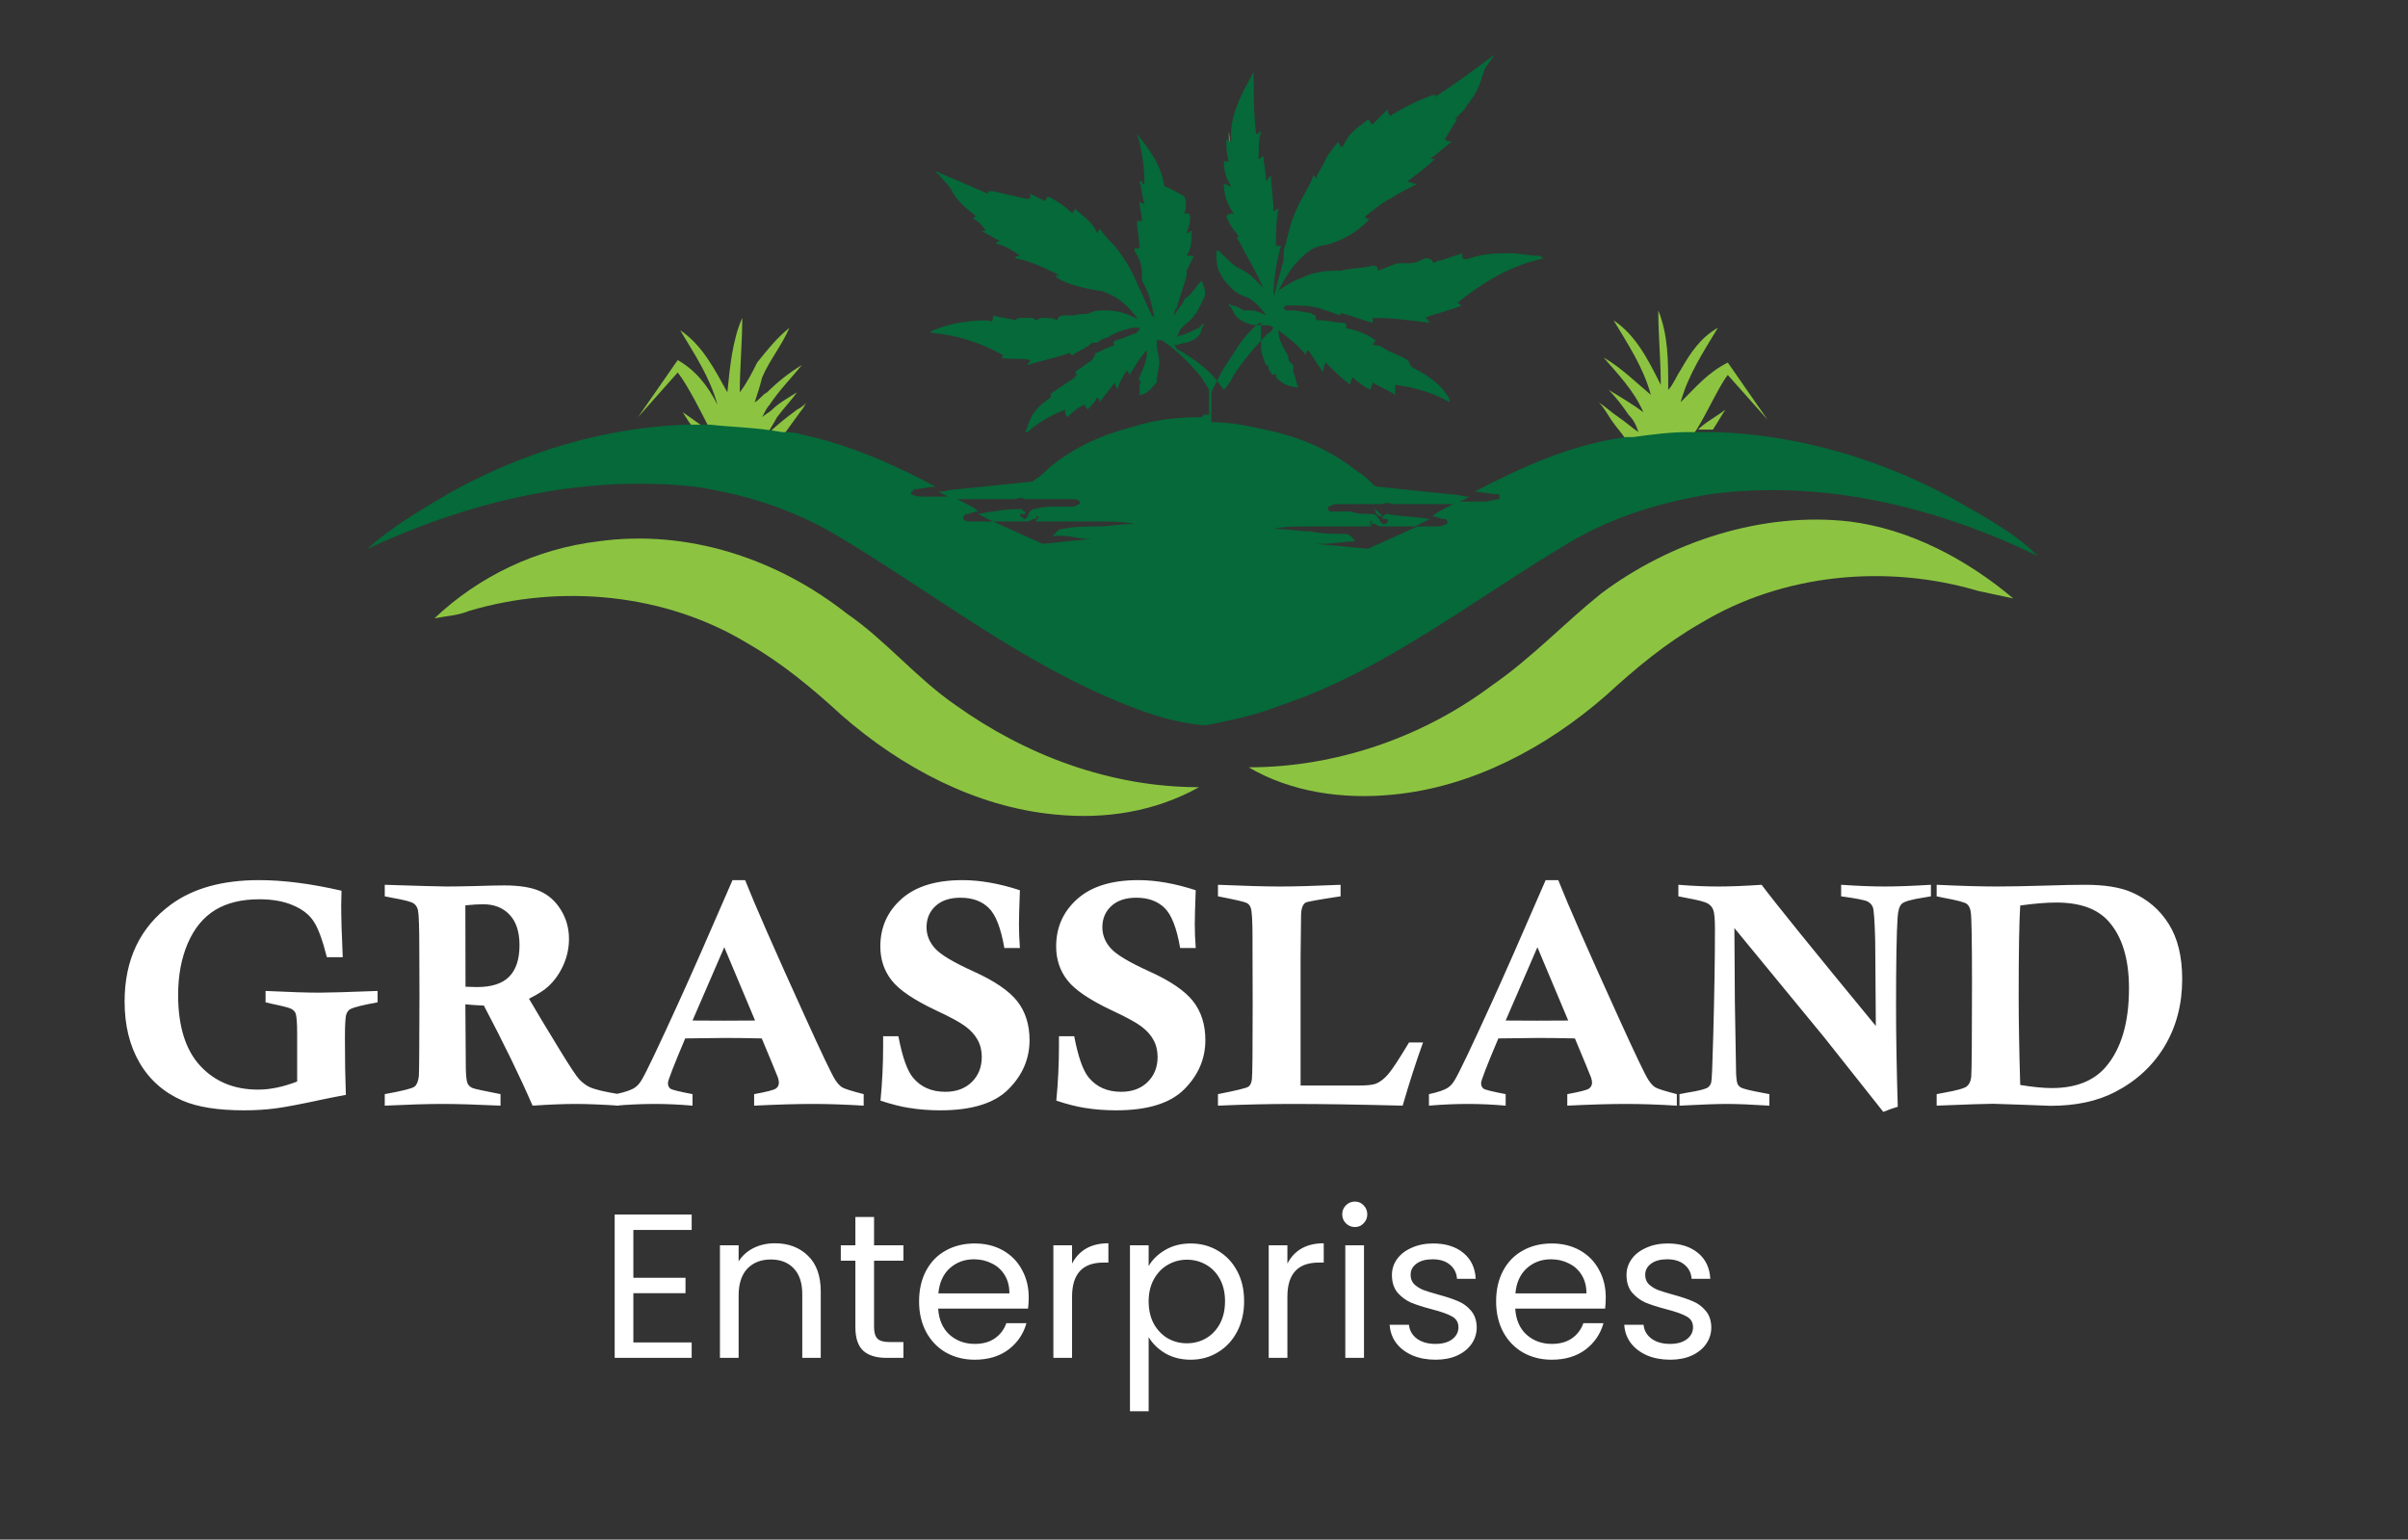 <svg width="1567" height="1002" viewBox="0 0 1567 1002" fill="none" xmlns="http://www.w3.org/2000/svg">
    <rect x="0" y="0" width="1567" height="1002" fill="#333333" stroke="none"/>
    <path d="M746.344 244.036C747.96 240.803 747.96 239.187 749.575 235.955C746.344 239.187 746.344 240.803 746.344 244.036Z" fill="#8CC441"/>
    <path d="M752.806 181.007C754.422 161.613 754.422 142.22 751.191 124.442C752.806 143.836 752.806 161.613 752.806 181.007Z" fill="#8CC441"/>
    <path d="M693.034 258.581C705.958 250.5 718.882 244.036 728.574 232.723C717.266 240.803 704.342 248.884 693.034 258.581C693.034 256.965 693.034 256.965 693.034 258.581Z" fill="#8CC441"/>
    <path d="M948.278 177.774C935.354 179.391 920.815 182.623 906.275 184.239C891.736 185.855 877.197 185.855 864.273 187.471C880.428 192.32 935.354 185.855 948.278 177.774Z" fill="#8CC441"/>
    <path d="M928.892 75.958C912.737 80.806 854.58 132.523 846.503 151.916C872.35 124.442 898.198 98.584 928.892 75.958Z" fill="#8CC441"/>
    <path d="M830.349 218.178C831.964 224.642 833.58 231.107 838.426 235.955C835.195 231.107 833.58 224.642 830.349 218.178Z" fill="#8CC441"/>
    <path d="M672.033 216.561C663.956 216.561 657.494 216.561 649.417 216.561C662.34 219.794 697.88 218.177 715.65 211.713C707.573 213.329 701.111 213.329 693.034 214.945C686.572 216.561 680.11 216.561 672.033 216.561Z" fill="#8CC441"/>
    <path d="M906.275 237.571C886.89 229.49 869.12 221.41 851.35 213.329C867.504 224.642 886.89 231.107 906.275 237.571Z" fill="#8CC441"/>
    <path d="M812.578 158.381C807.732 134.139 802.886 109.897 799.655 85.655C799.655 109.897 804.501 134.139 812.578 158.381Z" fill="#8CC441"/>
    <path d="M652.647 135.755C663.956 142.219 676.879 150.3 689.803 156.765C702.727 164.845 714.035 172.926 726.959 181.007C710.804 164.845 663.956 135.755 652.647 135.755Z" fill="#8CC441"/>
    <path d="M1041.97 386.255C1017.74 405.649 996.741 428.275 970.894 446.052C925.661 479.991 869.119 499.384 812.578 499.384C840.041 515.546 873.966 520.394 906.275 517.162C957.97 512.313 1006.43 486.455 1045.2 452.517C1064.59 434.739 1083.98 418.578 1106.59 405.649C1159.9 373.326 1227.75 366.862 1287.52 384.639C1295.6 386.255 1302.06 387.871 1310.14 389.487C1279.45 363.629 1242.29 344.236 1203.52 339.387C1146.98 332.923 1087.21 352.317 1041.97 386.255Z" fill="#8CC441"/>
    <path d="M621.953 458.981C596.106 441.203 576.72 416.961 550.873 399.184C505.64 363.629 447.483 344.236 389.327 352.316C348.94 357.165 311.784 374.942 282.706 402.416C290.783 400.8 297.245 400.8 305.323 397.568C365.095 379.791 432.944 386.255 486.255 418.578C508.871 431.507 528.257 447.668 547.642 465.445C586.413 499.384 634.877 525.242 686.572 530.09C718.881 533.323 751.191 528.474 780.269 512.313C722.112 512.313 667.186 491.303 621.953 458.981Z" fill="#8CC441"/>
    <path d="M1108.21 279.59C1109.82 279.59 1111.44 279.59 1114.67 279.59C1117.9 274.742 1119.52 271.51 1122.75 266.661C1116.29 271.51 1109.82 274.742 1104.98 279.59C1104.98 279.59 1106.59 279.59 1108.21 279.59Z" fill="#8CC441"/>
    <path d="M1079.13 202.017C1079.13 218.178 1080.75 234.339 1080.75 250.5C1072.67 234.339 1064.59 218.178 1050.05 208.481C1059.74 224.642 1069.44 239.188 1074.28 256.965C1064.59 248.884 1054.9 239.188 1043.59 232.723C1053.28 244.036 1062.98 253.733 1069.44 268.278C1062.98 263.43 1054.9 258.581 1046.82 253.733C1051.67 258.581 1056.51 265.046 1059.74 269.894C1062.98 273.126 1064.59 276.359 1066.21 281.207C1061.36 277.975 1058.13 274.742 1053.28 271.51C1048.44 268.278 1045.21 265.046 1040.36 261.813C1043.59 265.046 1045.21 268.278 1048.44 273.126C1051.67 277.975 1054.9 281.207 1058.13 286.055C1059.74 286.055 1061.36 286.055 1061.36 286.055C1072.67 284.439 1083.98 282.823 1096.9 282.823C1098.52 282.823 1100.13 282.823 1101.75 282.823C1108.21 274.742 1117.9 252.117 1124.36 244.036L1150.21 273.126L1124.36 235.955C1111.44 242.42 1103.36 252.117 1093.67 261.813C1098.52 244.036 1108.21 229.491 1117.9 213.33C1106.59 219.794 1100.13 229.491 1093.67 240.804C1090.44 245.652 1088.82 250.5 1085.59 253.733C1085.59 234.339 1085.59 218.178 1079.13 202.017Z" fill="#8CC441"/>
    <path d="M452.33 279.59C453.945 279.59 457.176 279.59 460.407 279.59C455.561 276.358 449.099 271.51 444.252 268.277C447.483 273.126 449.099 276.358 452.33 279.59Z" fill="#8CC441"/>
    <path d="M521.795 266.661C523.41 265.045 523.41 263.429 525.026 261.813C523.41 263.429 521.795 265.045 518.564 266.661C512.102 271.509 505.64 276.358 499.178 282.822C500.794 279.59 504.025 274.742 505.64 271.509C510.487 265.045 515.333 260.197 518.564 255.348C513.718 258.58 507.256 261.813 502.409 266.661C500.794 268.277 497.563 269.893 495.948 271.509C497.563 268.277 499.178 265.045 500.794 263.429C507.256 253.732 515.333 245.651 521.795 237.571C513.718 242.419 505.64 248.884 499.178 255.348C495.947 256.964 494.332 260.197 491.101 261.813C492.717 256.964 494.332 252.116 495.948 245.651C500.794 234.338 508.871 224.642 513.718 213.329C505.64 219.793 499.178 227.874 492.717 235.955C489.486 242.419 486.255 248.884 481.408 255.348C481.408 239.187 483.024 223.026 483.024 206.864C476.562 221.409 474.946 239.187 473.331 255.348C465.254 240.803 457.176 224.642 442.637 214.945C452.33 231.106 462.023 245.651 466.869 263.429C460.407 250.5 452.33 240.803 441.022 234.338L415.174 271.509L441.022 242.419C447.484 250.5 457.176 269.893 462.023 279.59C473.331 279.59 491.101 281.206 508.871 284.438C513.718 277.974 516.949 273.126 521.795 266.661Z" fill="#8CC441"/>
    <path d="M1022.59 352.316C1050.05 336.155 1082.36 326.458 1113.05 321.609C1185.75 311.913 1260.06 329.69 1326.3 362.013C1310.14 345.851 1290.76 336.155 1271.37 324.842C1224.52 298.984 1169.6 282.822 1116.29 281.206H1114.67C1113.05 281.206 1111.44 281.206 1108.21 281.206C1106.59 281.206 1104.98 281.206 1103.36 281.206C1101.75 281.206 1100.13 281.206 1098.52 281.206C1087.21 281.206 1074.28 282.822 1062.98 284.439C1061.36 284.439 1059.74 284.439 1059.74 284.439H1058.13C1022.59 289.287 990.28 303.832 959.586 319.993C964.432 319.993 969.279 321.609 974.125 321.609C975.74 321.609 975.74 321.609 975.74 323.226V324.842C972.51 324.842 969.279 326.458 966.048 326.458C959.586 326.458 954.739 326.458 948.278 326.458C943.431 329.69 938.585 331.306 933.738 334.539L932.123 336.155C935.354 336.155 936.969 337.771 940.2 337.771C940.2 337.771 941.816 337.771 941.816 339.387V341.003C940.2 341.003 938.585 342.619 936.969 342.619C932.123 342.619 927.277 342.619 922.43 342.619L890.121 357.164L856.196 353.932C857.812 353.932 857.812 353.932 859.427 353.932C867.504 353.932 875.582 352.316 882.044 352.316C880.428 350.7 878.813 347.468 875.582 347.468C867.504 347.468 861.043 347.468 852.965 345.851C844.888 345.851 838.426 344.235 830.349 344.235H828.733C835.195 342.619 843.272 342.619 851.35 342.619C859.427 342.619 865.889 342.619 873.966 342.619C882.044 342.619 888.505 342.619 896.583 342.619C894.967 342.619 894.967 342.619 893.352 342.619C893.352 342.619 891.736 342.619 891.736 341.003V339.387H893.352L891.736 341.003H893.352H894.967C896.583 342.619 898.198 342.619 899.814 342.619C901.429 342.619 904.66 342.619 906.275 342.619C911.122 342.619 915.968 342.619 920.815 342.619L930.507 337.771C920.815 336.155 911.122 336.155 903.045 334.539C901.429 334.539 901.429 334.539 899.814 336.155C899.814 336.155 899.814 336.155 899.814 337.771H901.429C903.045 337.771 903.045 337.771 903.045 337.771V339.387C903.045 341.003 901.429 341.003 899.814 341.003L898.198 339.387C896.583 336.155 894.967 334.539 893.352 334.539C888.505 334.539 883.659 334.539 878.813 332.922C875.582 332.922 870.735 332.922 867.504 332.922C865.889 332.922 864.273 332.922 864.273 331.306C864.273 331.306 864.273 331.306 864.273 329.69C865.889 329.69 867.504 328.074 869.12 328.074C878.813 328.074 886.89 328.074 896.583 328.074C898.198 328.074 899.814 328.074 899.814 328.074C903.045 326.458 904.66 328.074 907.891 328.074C911.122 328.074 914.353 328.074 919.199 328.074C928.892 328.074 936.969 328.074 946.662 328.074C949.893 326.458 953.124 324.842 956.355 323.226C951.509 323.226 948.278 321.609 943.431 321.609C927.277 319.993 912.737 318.377 896.583 316.761C894.967 316.761 893.352 315.145 893.352 315.145C890.121 311.913 886.89 308.68 883.659 307.064C867.504 294.135 849.734 286.055 830.349 281.206C815.81 277.974 802.886 274.742 788.347 274.742C788.347 268.277 788.347 263.429 788.347 256.964C788.347 253.732 789.962 252.116 791.578 248.884C794.809 240.803 801.27 232.722 806.117 224.642C809.348 219.793 812.579 216.561 817.425 211.713C817.425 211.713 819.04 210.097 820.656 210.097C820.656 211.713 820.656 211.713 820.656 213.329C820.656 218.177 820.656 221.41 820.656 226.258C820.656 229.49 822.271 234.339 823.887 237.571C825.502 237.571 825.502 239.187 825.502 239.187C825.502 240.803 825.502 240.803 827.118 242.419C827.118 242.419 827.118 244.035 828.733 244.035C830.349 242.419 830.349 244.035 830.349 245.651C833.58 248.884 838.426 252.116 844.888 252.116C843.272 248.884 843.272 245.651 841.657 242.419C841.657 240.803 841.657 240.803 841.657 239.187V237.571C840.041 235.955 838.426 235.955 838.426 232.722C838.426 231.106 836.811 229.49 835.195 226.258C833.58 223.026 831.964 219.793 831.964 214.945C838.426 219.793 844.888 224.642 849.734 231.106C849.734 229.49 849.734 229.49 851.35 227.874C854.581 232.722 857.812 237.571 861.043 242.419C861.043 240.803 861.043 239.187 862.658 235.955C867.504 240.803 872.351 245.651 878.813 250.5C878.813 248.884 878.813 247.268 880.428 245.651C883.659 248.884 888.505 252.116 891.736 253.732C891.736 252.116 893.352 250.5 893.352 248.884C898.198 252.116 903.045 253.732 907.891 256.964V250.5C920.815 252.116 932.123 255.348 943.431 261.813C943.431 260.197 943.431 260.197 943.431 260.197C938.585 250.5 928.892 244.035 919.199 239.187L917.584 237.571C917.584 235.955 915.968 234.339 915.968 234.339C911.122 231.106 904.66 229.49 899.814 226.258C898.198 224.642 894.967 224.642 893.352 224.642C893.352 223.026 894.967 223.026 894.967 221.41C888.505 216.561 882.044 214.945 875.582 213.329C877.197 211.713 875.582 210.097 873.966 210.097C869.12 210.097 864.273 208.48 859.427 208.48C856.196 208.48 856.196 208.48 856.196 205.248C854.581 205.248 852.965 203.632 852.965 203.632C849.734 203.632 844.888 202.016 841.657 202.016C840.041 202.016 838.426 202.016 836.811 202.016L835.195 200.4L836.811 198.784C838.426 198.784 838.426 198.784 840.041 198.784C846.503 198.784 851.35 198.784 857.812 200.4C862.658 202.016 867.504 203.632 872.351 205.248V203.632C878.813 205.248 886.89 208.48 893.352 210.097C893.352 208.48 893.352 208.48 893.352 206.864C906.276 206.864 917.584 208.48 930.507 210.097C928.892 208.48 928.892 206.864 927.277 206.864C935.354 203.632 943.431 202.016 951.509 198.784C949.893 198.784 949.893 197.168 948.278 197.168C964.432 184.239 982.202 172.926 1004.82 168.077C1003.2 168.077 1003.2 166.461 1001.59 166.461C995.126 166.461 988.664 164.845 983.818 164.845C974.125 164.845 966.048 164.845 956.355 168.077C951.509 169.693 951.509 168.077 951.509 164.845C946.662 166.461 941.816 168.077 936.969 169.693C936.969 169.693 936.969 169.693 935.354 169.693C933.738 171.31 932.123 171.31 932.123 169.693C930.507 168.077 928.892 168.077 927.277 168.077C924.046 169.693 920.815 171.31 917.584 171.31C915.968 171.31 915.968 171.31 914.353 171.31C912.737 171.31 911.122 171.31 909.506 171.31C904.66 172.926 901.429 174.542 896.583 176.158C896.583 174.542 896.583 172.926 893.352 172.926C886.89 174.542 878.813 174.542 872.351 176.158C872.351 176.158 870.735 176.158 869.12 176.158C861.043 176.158 852.965 177.774 846.503 181.006C841.657 182.622 836.811 185.855 831.964 189.087C835.195 182.622 840.041 174.542 844.888 169.693C849.734 164.845 852.965 161.613 859.427 159.997C870.735 158.38 882.044 151.916 890.121 143.835C890.121 143.835 890.121 142.219 891.736 142.219C890.121 142.219 890.121 142.219 888.505 142.219C888.505 142.219 888.505 142.219 888.505 140.603C893.352 137.371 898.198 132.522 904.66 129.29C909.506 126.058 915.968 122.826 922.43 119.593C920.815 119.593 919.199 119.593 915.968 117.977C922.43 113.129 928.892 108.28 933.738 103.432C932.123 103.432 930.507 103.432 930.507 103.432C935.354 100.2 940.2 95.352 945.047 92.119C943.431 92.119 941.816 92.119 940.2 90.503C943.431 85.655 945.047 82.422 948.278 77.574H946.662C948.278 75.958 951.509 72.726 953.124 71.109C954.739 67.877 957.97 64.645 959.586 61.413C962.817 56.564 964.432 50.1 966.048 45.252C967.663 42.019 970.894 38.787 972.51 35.555C959.586 45.252 946.662 54.948 933.738 63.029C933.738 61.413 933.738 61.413 933.738 61.413C924.046 64.645 914.353 69.493 906.275 74.342C904.66 75.958 904.66 75.958 903.045 72.726C903.045 72.726 903.045 72.726 903.045 71.109C899.814 74.342 896.583 77.574 893.352 80.806C893.352 80.806 891.736 80.806 891.736 79.19C890.121 77.574 890.121 77.574 888.505 79.19C882.044 84.039 877.197 87.271 873.966 95.352C873.966 95.352 873.966 95.352 872.351 95.352C872.351 93.735 870.735 93.735 870.735 92.119C867.504 96.968 864.273 100.2 862.658 103.432C861.043 108.28 857.812 111.513 856.196 116.361C856.196 114.745 854.581 114.745 854.581 113.129C854.581 113.129 854.581 113.129 854.581 114.745C851.35 122.826 846.503 129.29 843.272 137.371C840.042 143.835 838.426 151.916 836.811 158.38C835.195 161.613 835.195 166.461 835.195 169.693C833.58 176.158 831.964 181.006 830.349 187.471C830.349 189.087 828.733 192.319 828.733 193.935C828.733 182.622 830.349 171.31 833.58 159.997C831.964 159.997 831.964 159.997 830.349 159.997C830.349 151.916 830.349 143.835 831.964 135.755C830.349 135.755 830.349 137.371 828.733 137.371C828.733 129.29 827.118 121.21 827.118 114.745C825.502 114.745 825.502 116.361 823.887 117.977C823.887 111.513 822.271 106.664 822.271 101.816C820.656 101.816 820.656 103.432 819.04 103.432C819.04 96.968 819.04 90.503 820.656 85.655C819.04 85.655 819.04 87.271 817.425 87.271C815.81 74.342 815.81 59.797 815.81 46.868C807.732 61.413 799.655 75.958 801.27 92.119C799.655 92.119 799.655 92.119 798.039 90.503C798.039 95.352 798.039 100.2 799.655 105.048C798.039 105.048 798.039 105.048 796.424 105.048C796.424 111.513 798.039 116.361 801.27 121.21C799.655 121.21 798.039 119.593 796.424 119.593C796.424 126.058 798.039 132.522 802.886 138.987C801.27 138.987 799.655 138.987 798.039 140.603C799.655 145.451 802.886 150.3 806.117 153.532C804.501 155.148 804.501 155.148 806.117 156.764C809.348 163.229 814.194 171.31 817.425 177.774C819.04 181.006 820.656 184.239 822.271 187.471C820.656 185.855 817.425 182.622 815.81 181.006C812.579 177.774 809.348 176.158 806.117 174.542C802.886 172.926 799.655 169.693 796.424 166.461C794.808 164.845 794.808 164.845 793.193 163.229C793.193 163.229 793.193 163.229 791.578 163.229V164.845C791.578 169.693 791.578 174.542 794.809 179.39C796.424 182.622 799.655 185.855 801.27 187.471C804.501 190.703 807.732 192.319 812.579 193.935C817.425 197.168 820.656 200.4 823.887 205.248C820.656 203.632 817.425 202.016 814.194 202.016C812.579 202.016 810.963 202.016 809.348 202.016C806.117 200.4 804.501 198.784 801.27 198.784L799.655 197.168C799.655 198.784 799.655 198.784 801.27 200.4C802.886 203.632 804.501 206.864 807.732 208.48C812.579 211.713 817.425 211.713 823.887 211.713C825.502 211.713 827.118 211.713 828.733 213.329C827.118 214.945 827.118 216.561 825.502 216.561C817.425 224.642 809.348 234.339 802.886 244.035C801.27 247.268 799.655 250.5 796.424 253.732C794.808 252.116 793.193 248.884 791.578 247.268C785.116 239.187 775.423 232.722 767.346 227.874C765.73 227.874 765.73 226.258 764.115 224.642C767.346 224.642 768.961 223.026 772.192 223.026C777.038 221.41 780.269 219.793 781.885 214.945C781.885 213.329 783.5 211.713 783.5 210.097C781.885 211.713 781.885 211.713 780.269 213.329C777.038 214.945 773.807 216.561 768.961 218.177C767.346 218.177 765.73 219.793 765.73 219.793C767.346 216.561 767.346 214.945 768.961 213.329C772.192 210.097 775.423 208.48 777.038 205.248L778.654 203.632C780.269 200.4 781.885 197.168 783.5 193.935C785.116 190.703 783.5 185.855 781.885 182.622C778.654 185.855 777.038 189.087 773.807 192.319C772.192 193.935 770.577 193.935 770.577 195.551C768.961 198.784 765.73 202.016 764.115 205.248C764.115 203.632 764.115 202.016 765.73 200.4C767.346 193.935 770.577 185.855 772.192 179.39C772.192 179.39 772.192 177.774 772.192 176.158C773.807 172.926 775.423 169.693 777.038 166.461H772.192C775.423 161.613 775.423 156.764 775.423 150.3C773.807 150.3 773.807 151.916 772.192 151.916C773.807 147.068 775.423 142.219 773.807 138.987C772.192 138.987 772.192 138.987 770.577 138.987C772.192 135.755 772.192 130.906 770.577 127.674C759.268 121.21 757.653 121.21 757.653 121.21C756.037 108.28 747.96 96.968 739.883 87.271C743.114 96.968 744.729 108.28 744.729 119.593C743.114 119.593 743.114 119.593 743.114 117.977H741.498C743.114 122.826 743.114 127.674 744.729 132.522C743.114 132.522 743.114 132.522 741.498 130.906C741.498 135.755 743.114 138.987 743.114 143.835C741.498 143.835 741.498 143.835 739.883 143.835C739.883 150.3 741.498 155.148 741.498 161.613C739.883 161.613 738.267 161.613 738.267 161.613V163.229C741.498 168.077 743.114 172.926 743.114 177.774C743.114 179.39 743.114 181.006 743.114 182.622C747.96 190.703 749.576 198.784 751.191 206.864L749.576 205.248C746.345 198.784 743.114 190.703 739.883 184.239C736.652 176.158 731.805 168.077 725.344 159.997C722.113 156.764 718.882 153.532 715.651 148.684C715.651 150.3 714.035 150.3 714.035 151.916C710.804 143.835 704.343 140.603 699.496 135.755C699.496 137.371 697.881 137.371 697.881 138.987C693.034 134.139 688.188 130.906 681.726 127.674C681.726 129.29 680.111 129.29 680.111 130.906C676.88 129.29 673.649 127.674 670.418 126.058V129.29C668.802 129.29 668.802 129.29 667.187 129.29C660.725 127.674 652.648 126.058 646.186 124.442C644.57 124.442 644.57 124.442 642.955 124.442C642.955 124.442 642.955 124.442 642.955 126.058C631.647 121.21 620.338 116.361 609.03 111.513C609.03 113.129 610.646 113.129 610.646 113.129C613.877 117.977 618.723 121.21 620.338 126.058C623.569 130.906 628.416 135.755 633.262 138.987L634.878 140.603L633.262 142.219C636.493 143.835 639.724 147.068 641.339 150.3H639.724H638.108C642.955 151.916 646.186 155.148 651.032 156.764C649.417 156.764 647.801 158.38 647.801 158.38C654.263 159.997 659.109 163.229 663.956 166.461C662.34 166.461 660.725 166.461 660.725 168.077C670.418 169.693 680.111 174.542 689.803 179.39C688.188 179.39 688.188 179.39 686.572 179.39L688.188 181.006C696.265 185.855 705.958 187.471 714.035 189.087C717.266 189.087 720.497 190.703 723.728 192.319C730.19 195.551 735.036 200.4 739.883 206.864C739.883 206.864 739.883 208.48 741.498 208.48C733.421 203.632 726.959 202.016 718.882 202.016C715.651 202.016 712.42 202.016 709.189 203.632C705.958 205.248 702.727 203.632 699.496 205.248C697.881 205.248 694.65 205.248 693.034 205.248C691.419 205.248 688.188 205.248 688.188 208.48C684.957 206.864 681.726 206.864 678.495 206.864H676.88C675.264 208.48 673.649 208.48 672.033 206.864C670.418 206.864 668.802 206.864 667.187 206.864C662.34 206.864 662.34 206.864 660.725 208.48C655.879 206.864 651.032 206.864 646.186 205.248C646.186 208.48 646.186 210.097 642.955 208.48C631.647 208.48 618.723 210.097 607.415 214.945C607.415 214.945 605.799 214.945 605.799 216.561C623.569 218.177 638.109 223.026 652.648 231.106C652.648 231.106 652.648 232.722 651.032 232.722C657.494 234.339 663.956 232.722 670.418 234.339C670.418 235.955 668.802 235.955 668.802 237.571C678.495 234.339 688.188 232.722 696.265 229.49C696.265 231.106 697.881 231.106 697.881 231.106C702.727 227.874 707.573 226.258 710.804 223.026C710.804 223.026 712.42 223.026 714.035 223.026C715.651 221.41 718.882 219.793 720.497 219.793C725.344 216.561 730.19 214.945 736.652 213.329C738.267 213.329 739.883 213.329 741.498 213.329C741.498 213.329 741.498 213.329 741.498 214.945C741.498 214.945 739.883 214.945 739.883 216.561C735.036 218.177 731.805 219.793 726.959 221.41C725.344 221.41 723.728 223.026 725.344 224.642C720.497 226.258 717.266 227.874 714.035 229.49C712.42 229.49 712.42 231.106 712.42 231.106C712.42 232.722 710.804 232.722 710.804 234.339C707.573 235.955 704.343 239.187 701.112 240.803C699.496 242.419 699.496 242.419 701.112 244.035C701.112 244.035 699.496 244.035 699.496 245.651C694.65 248.884 689.803 252.116 684.957 255.348L683.341 256.964C684.957 258.58 683.341 258.58 681.726 260.197C676.88 263.429 672.033 268.277 670.418 273.126C668.802 276.358 668.802 277.974 667.187 281.206C667.187 281.206 667.187 281.206 668.802 281.206C675.264 274.742 684.957 269.893 693.034 266.661C693.034 268.277 693.034 269.893 694.65 271.51C697.881 268.277 701.112 265.045 705.958 263.429C705.958 265.045 707.573 265.045 707.573 266.661C710.804 263.429 712.42 261.813 714.035 258.58C715.651 260.197 715.651 260.197 715.651 261.813C718.882 256.964 722.113 253.732 725.344 248.884C725.344 250.5 726.959 252.116 726.959 253.732C728.574 248.884 730.19 245.651 733.421 240.803C733.421 242.419 735.036 242.419 735.036 244.035C738.267 239.187 741.498 232.722 746.345 227.874C746.345 229.49 746.345 229.49 746.345 229.49C746.345 235.955 743.114 240.803 741.498 245.651C741.498 245.651 739.883 247.268 741.498 247.268C743.114 248.884 741.498 250.5 741.498 250.5C741.498 252.116 741.498 255.348 741.498 256.964C746.345 256.964 749.575 252.116 752.806 248.884C752.806 248.884 752.806 248.884 752.806 247.268C752.806 244.035 754.422 239.187 754.422 235.955C754.422 232.722 752.806 227.874 752.806 224.642C752.806 224.642 752.806 223.026 752.806 221.41C754.422 221.41 754.422 221.41 756.037 221.41C765.73 227.874 773.807 235.955 781.885 245.651C783.5 248.884 785.116 250.5 786.731 253.732C786.731 255.348 786.731 258.58 786.731 261.813C786.731 265.045 786.731 266.661 786.731 269.893H785.116H783.5L781.885 271.51C765.73 271.51 751.191 273.126 736.652 277.974C717.266 282.822 699.496 290.903 683.341 303.832C680.111 307.064 676.88 310.297 673.649 311.913C672.033 313.529 672.033 313.529 670.418 313.529C654.263 315.145 639.724 316.761 623.569 318.377C618.723 318.377 615.492 319.993 610.646 319.993C613.877 321.609 617.107 323.226 620.338 324.842C630.031 324.842 638.108 324.842 647.801 324.842C651.032 324.842 655.879 324.842 659.11 324.842C662.34 324.842 663.956 323.226 667.187 324.842C667.187 324.842 668.802 324.842 670.418 324.842C680.111 324.842 688.188 324.842 697.881 324.842C699.496 324.842 701.112 324.842 702.727 326.458C702.727 326.458 702.727 326.458 702.727 328.074C701.112 328.074 699.496 329.69 699.496 329.69C696.265 329.69 691.419 329.69 688.188 329.69C683.341 329.69 678.495 329.69 673.649 331.306C670.418 331.306 668.802 334.539 668.802 336.155L667.187 337.771C665.571 337.771 665.571 336.155 663.956 336.155V334.539H665.571H667.187C667.187 334.539 667.187 334.539 667.187 332.922C665.571 332.922 665.571 331.306 663.956 331.306C654.263 331.306 644.57 332.922 636.493 334.539L646.186 339.387C651.032 339.387 655.879 339.387 660.725 339.387C662.34 339.387 665.571 339.387 667.187 339.387C668.802 339.387 670.418 339.387 672.033 337.771H673.649H675.264L673.649 336.155H675.264C675.264 336.155 676.88 337.771 675.264 337.771L673.649 339.387C672.033 339.387 672.033 339.387 670.418 339.387C678.495 339.387 684.957 339.387 693.034 339.387C701.112 339.387 707.573 339.387 715.651 339.387C723.728 339.387 730.19 339.387 738.267 341.003H736.652C728.574 341.003 722.113 342.619 714.035 342.619C705.958 342.619 699.496 342.619 691.419 344.235C688.188 344.235 686.572 347.468 684.957 349.084C693.034 347.468 701.112 350.7 707.573 350.7C709.189 350.7 709.189 350.7 710.804 350.7L678.495 353.932L646.186 339.387C641.339 339.387 636.493 339.387 631.647 339.387C630.031 339.387 628.416 339.387 626.8 337.771V336.155L628.416 334.539C631.647 334.539 633.262 332.922 636.493 332.922L634.878 331.306C630.031 328.074 625.185 326.458 620.338 323.226C613.877 323.226 609.03 323.226 602.568 323.226C599.337 323.226 596.106 323.226 592.876 321.609V319.993C592.876 319.993 594.491 319.993 594.491 318.377C599.337 318.377 604.184 316.761 609.03 316.761C581.567 302.216 552.489 289.287 521.795 282.822C516.949 281.206 513.718 281.206 508.871 281.206C491.101 277.974 474.947 277.974 462.023 276.358H460.407C457.177 276.358 453.946 276.358 452.33 276.358H450.715H449.099C447.484 276.358 447.484 276.358 447.484 276.358C394.173 277.974 340.863 294.135 294.015 319.993C274.629 331.306 255.244 342.619 239.089 357.164C305.323 326.458 378.019 308.68 452.33 316.761C484.639 321.61 515.333 331.306 542.796 347.468C605.799 384.639 663.956 431.506 733.421 458.98C749.576 465.445 765.73 470.293 781.885 471.909H783.5H785.116C801.27 468.677 817.425 465.445 833.58 458.98C901.429 436.355 959.586 389.487 1022.59 352.316Z" fill="#056939"/>
    <path d="M894.967 331.307C896.582 332.923 898.198 334.539 899.813 336.155C896.582 336.155 894.967 334.539 894.967 331.307C893.352 332.923 893.352 331.307 894.967 331.307Z" fill="#056939"/>
    <path d="M906.275 237.571C886.89 231.107 867.504 224.642 851.35 213.329C869.12 221.41 888.505 229.49 906.275 237.571Z" fill="#056939"/>
    <path d="M906.275 184.239C920.815 182.623 935.354 179.391 948.278 177.774C936.969 185.855 882.044 192.32 864.273 187.471C877.197 185.855 891.736 185.855 906.275 184.239Z" fill="#056939"/>
    <path d="M928.892 75.958C899.813 98.584 872.35 124.442 846.503 151.916C854.58 132.523 911.121 80.806 928.892 75.958Z" fill="#056939"/>
    <path d="M838.426 235.955C833.58 231.107 831.964 224.642 830.349 218.178C833.58 224.642 835.195 231.107 838.426 235.955Z" fill="#056939"/>
    <path d="M799.655 85.655C801.27 109.897 806.117 134.139 812.578 158.381C804.501 134.139 799.655 109.897 799.655 85.655Z" fill="#056939"/>
    <path d="M689.803 156.765C676.879 148.684 665.571 142.219 652.647 135.755C663.956 135.755 710.804 164.845 725.343 181.007C714.035 172.926 701.111 164.845 689.803 156.765Z" fill="#056939"/>
    <path d="M649.417 216.561C657.494 216.561 663.956 216.561 672.033 216.561C680.11 216.561 686.572 216.561 694.649 214.945C702.727 214.945 709.189 213.329 717.266 211.713C697.88 218.177 662.34 219.794 649.417 216.561Z" fill="#056939"/>
    <path d="M693.034 258.581C693.034 256.965 693.034 256.965 693.034 258.581C704.342 248.884 717.266 240.803 728.574 232.723C718.882 242.419 705.958 250.5 693.034 258.581Z" fill="#056939"/>
    <path d="M746.344 244.036C746.344 240.803 746.344 239.187 747.96 235.955C747.96 239.187 747.96 240.803 746.344 244.036Z" fill="#056939"/>
    <path d="M752.806 181.007C752.806 161.613 751.191 143.836 751.191 124.442C754.422 143.836 754.422 161.613 752.806 181.007Z" fill="#056939"/>
    <path d="M668.802 337.771C668.802 334.539 670.418 332.923 672.033 331.307C672.033 331.307 672.033 331.307 673.649 331.307C672.033 334.539 670.418 336.155 668.802 337.771Z" fill="#056939"/>
    <path d="M245.722 644.92V652.314C236.473 654.003 230.601 655.454 228.103 656.671C226.889 657.278 225.978 658.426 225.37 660.115C224.763 661.802 224.459 667.003 224.459 675.714C224.459 689.625 224.661 701.916 225.066 712.586C220.475 713.395 215.446 714.375 209.98 715.522C195.668 718.628 185.341 720.587 178.995 721.398C172.717 722.208 165.968 722.614 158.745 722.614C141.937 722.614 128.639 720.519 118.851 716.333C106.633 710.999 97.284 702.76 90.804 691.616C84.324 680.475 81.084 667.205 81.084 651.808C81.084 624.458 91.175 603.389 111.358 588.599C125.804 578.065 144.873 572.797 168.567 572.797C184.429 572.797 202.317 575.093 222.231 579.686C222.096 583.67 222.028 586.878 222.028 589.309C222.028 597.21 222.365 608.42 223.041 622.939H212.713C209.878 611.729 207.009 603.962 204.106 599.641C201.271 595.251 196.817 591.773 190.741 589.207C184.733 586.574 177.376 585.257 168.667 585.257C157.26 585.257 147.708 587.586 140.013 592.247C132.385 596.906 126.445 604.132 122.192 613.924C118.007 623.648 115.915 634.858 115.915 647.554C115.915 667.812 120.674 683.141 130.191 693.541C139.777 703.941 152.366 709.142 167.96 709.142C175.79 709.142 184.261 707.385 193.374 703.873V672.675C193.374 665.854 193.037 661.464 192.361 659.507C191.888 658.29 190.943 657.312 189.526 656.569C188.176 655.825 183.856 654.712 176.565 653.227C175.756 653.023 174.507 652.719 172.819 652.314V644.92C188.345 645.663 200.022 646.033 207.854 646.033C213.59 646.033 226.213 645.663 245.722 644.92ZM250.379 583.332V575.837C273.196 576.579 286.662 576.95 290.78 576.95C295.168 576.95 301.512 576.85 309.815 576.646C318.117 576.377 324.227 576.242 328.143 576.242C338.201 576.242 346.031 577.524 351.633 580.09C357.236 582.657 361.725 586.742 365.1 592.347C368.542 597.952 370.263 604.2 370.263 611.088C370.263 616.962 369.048 622.635 366.618 628.104C364.189 633.507 360.948 638.1 356.898 641.882C354.265 644.38 350.047 647.081 344.241 649.985C348.832 657.886 355.547 669.062 364.39 683.513C370.872 694.115 375.09 700.463 377.048 702.557C379.072 704.65 381.233 706.271 383.527 707.419C387.038 709.04 393.451 710.593 402.766 712.078V719.574C391.291 718.832 381.941 718.46 374.718 718.46C367.092 718.46 357.707 718.832 346.57 719.574C338.335 700.599 327.771 678.888 314.878 654.442C311.03 654.306 307.014 654.036 302.828 653.631L303.132 695.77C303.268 700.97 303.706 704.211 304.449 705.494C305.192 706.709 306.237 707.588 307.588 708.128C308.533 708.6 314.574 709.917 325.711 712.078V719.574C309.983 718.832 297.362 718.46 287.843 718.46C278.461 718.46 265.972 718.832 250.379 719.574V712.078C261.855 709.985 268.301 708.364 269.719 707.217C271.204 706.068 272.149 703.807 272.555 700.429C272.756 698.606 272.891 681.284 272.958 648.466L272.858 618.28C272.858 604.098 272.587 595.555 272.047 592.651C271.642 590.558 270.697 589.005 269.212 587.992C267.795 586.912 263.036 585.663 254.936 584.244L250.379 583.332ZM302.93 642.185C306.305 642.32 308.802 642.387 310.423 642.387C319.873 642.387 326.826 640.159 331.282 635.701C335.803 631.178 338.065 624.324 338.065 615.139C338.065 606.495 335.939 599.911 331.685 595.387C327.433 590.794 321.661 588.499 314.371 588.499C311.402 588.499 307.554 588.735 302.828 589.207L302.93 642.185ZM490.755 719.574V712.078C498.923 710.593 503.648 709.378 504.931 708.432C506.214 707.487 506.855 706.203 506.855 704.583C506.855 703.637 506.651 702.558 506.248 701.341C505.167 698.504 501.656 689.997 495.716 675.815C486.198 675.612 478.268 675.512 471.922 675.512C466.724 675.512 458.05 675.612 445.9 675.815C438.408 693.507 434.66 703.199 434.66 704.886C434.66 706.507 435.201 707.723 436.28 708.534C437.361 709.276 442.154 710.457 450.659 712.078V719.574C442.154 718.832 434.02 718.46 426.256 718.46C417.887 718.46 409.381 718.832 400.74 719.574V712.078C406.816 710.795 411.001 709.344 413.297 707.723C414.849 706.643 416.266 705.022 417.549 702.861C420.182 698.606 428.046 682.13 441.141 653.429C449.443 635.264 461.291 608.386 476.681 572.797H484.883C491.161 588.667 504.154 618.28 523.866 661.634C534.801 685.742 541.348 699.45 543.508 702.76C544.993 705.056 546.479 706.675 547.964 707.621C549.448 708.566 554.14 710.053 562.038 712.078V719.574C550.09 718.832 538.985 718.46 528.725 718.46C518.599 718.46 505.944 718.832 490.755 719.574ZM471.315 616.457L450.659 664.166L470.707 664.267C475.499 664.267 482.386 664.234 491.363 664.166L471.315 616.457ZM663.696 616.962H653.571C651.344 603.996 647.967 595.319 643.446 590.93C638.922 586.473 632.78 584.244 625.018 584.244C618.065 584.244 612.631 586.067 608.715 589.714C604.868 593.293 602.944 597.886 602.944 603.49C602.944 608.487 604.733 613.013 608.311 617.064C611.888 621.184 620.393 626.281 633.826 632.359C647.26 638.438 656.642 644.852 661.975 651.606C667.308 658.426 669.973 666.867 669.973 676.929C669.973 689.084 665.384 699.754 656.203 708.938C647.09 718.055 632.341 722.614 611.955 722.614C604.665 722.614 597.78 722.072 591.3 720.993C586.373 720.249 580.263 718.696 572.973 716.333C574.121 704.448 574.695 692.731 574.695 681.184V674.396H584.617C587.182 687.835 590.355 696.817 594.135 701.341C599.198 707.487 606.217 710.559 615.196 710.559C622.351 710.559 628.089 708.432 632.409 704.177C636.729 699.923 638.888 694.487 638.888 687.868C638.888 683.683 637.977 679.967 636.155 676.727C634.401 673.485 631.734 670.547 628.157 667.914C624.646 665.28 618.233 661.802 608.918 657.48C594.607 650.728 585.022 644.21 580.161 637.93C575.302 631.718 572.873 624.39 572.873 615.949C572.873 603.524 577.462 593.225 586.643 585.054C595.822 576.882 609.052 572.797 626.333 572.797C637.809 572.797 650.263 574.992 663.696 579.383C663.292 589.984 663.088 597.344 663.088 601.464C663.088 606.259 663.292 611.426 663.696 616.962ZM778.112 616.962H767.987C765.759 603.996 762.384 595.319 757.862 590.93C753.339 586.473 747.197 584.244 739.433 584.244C732.48 584.244 727.048 586.067 723.132 589.714C719.284 593.293 717.361 597.886 717.361 603.49C717.361 608.487 719.15 613.013 722.726 617.064C726.304 621.184 734.81 626.281 748.242 632.359C761.675 638.438 771.059 644.852 776.392 651.606C781.725 658.426 784.39 666.867 784.39 676.929C784.39 689.084 779.801 699.754 770.62 708.938C761.507 718.055 746.758 722.614 726.372 722.614C719.082 722.614 712.197 722.072 705.717 720.993C700.788 720.249 694.68 718.696 687.389 716.333C688.536 704.448 689.112 692.731 689.112 681.184V674.396H699.034C701.599 687.835 704.772 696.817 708.552 701.341C713.613 707.487 720.634 710.559 729.613 710.559C736.768 710.559 742.506 708.432 746.826 704.177C751.145 699.923 753.305 694.487 753.305 687.868C753.305 683.683 752.394 679.967 750.572 676.727C748.816 673.485 746.15 670.547 742.572 667.914C739.062 665.28 732.65 661.802 723.335 657.48C709.024 650.728 699.439 644.21 694.578 637.93C689.719 631.718 687.288 624.39 687.288 615.949C687.288 603.524 691.879 593.225 701.058 585.054C710.239 576.882 723.469 572.797 740.75 572.797C752.226 572.797 764.68 574.992 778.112 579.383C777.707 589.984 777.505 597.344 777.505 601.464C777.505 606.259 777.707 611.426 778.112 616.962ZM792.592 583.332V575.837C809.872 576.579 823.339 576.95 832.991 576.95C842.847 576.95 855.976 576.579 872.38 575.837V583.332C858.474 585.425 850.913 586.776 849.698 587.384C847.674 588.531 846.661 591.47 846.661 596.197L846.358 622.229V706.507H883.214C889.289 706.507 893.339 706.102 895.364 705.292C898.132 704.145 900.799 702.084 903.362 699.113C905.928 696.141 910.451 689.254 916.931 678.448H926.044C921.522 690.942 917.1 704.65 912.779 719.574C884.092 718.832 860.23 718.46 841.193 718.46C825.601 718.46 809.401 718.832 792.592 719.574V712.078C804.608 709.715 811.223 708.094 812.438 707.217C813.653 706.339 814.396 704.718 814.665 702.354C815.003 699.923 815.171 683.717 815.171 653.733L815.069 616.861V610.378C815.069 599.573 814.699 593.091 813.956 590.93C813.417 589.309 812.472 588.194 811.121 587.586C809.838 586.912 803.663 585.493 792.592 583.332ZM1019.91 719.574V712.078C1028.07 710.593 1032.8 709.378 1034.08 708.432C1035.36 707.487 1036.01 706.203 1036.01 704.583C1036.01 703.637 1035.8 702.558 1035.4 701.341C1034.32 698.504 1030.81 689.997 1024.87 675.815C1015.35 675.612 1007.42 675.512 1001.07 675.512C995.875 675.512 987.202 675.612 975.05 675.815C967.558 693.507 963.811 703.199 963.811 704.886C963.811 706.507 964.351 707.723 965.432 708.534C966.511 709.276 971.304 710.457 979.809 712.078V719.574C971.304 718.832 963.17 718.46 955.408 718.46C947.037 718.46 938.531 718.832 929.892 719.574V712.078C935.967 710.795 940.151 709.344 942.447 707.723C943.999 706.643 945.418 705.022 946.699 702.861C949.332 698.606 957.196 682.13 970.291 653.429C978.595 635.264 990.441 608.386 1005.83 572.797H1014.03C1020.31 588.667 1033.31 618.28 1053.02 661.634C1063.95 685.742 1070.5 699.45 1072.66 702.76C1074.14 705.056 1075.63 706.675 1077.11 707.621C1078.6 708.566 1083.29 710.053 1091.19 712.078V719.574C1079.24 718.832 1068.14 718.46 1057.88 718.46C1047.75 718.46 1035.09 718.832 1019.91 719.574ZM1000.46 616.457L979.809 664.166L999.857 664.267C1004.65 664.267 1011.54 664.234 1020.51 664.166L1000.46 616.457ZM1092.2 583.332V575.837C1101.45 576.579 1110.05 576.95 1118.02 576.95C1126.05 576.95 1135.5 576.579 1146.37 575.837C1154.61 586.912 1179.38 617.536 1220.69 667.71L1220.29 612.607C1219.95 599.169 1219.41 591.706 1218.67 590.22C1217.99 588.667 1216.84 587.486 1215.22 586.675C1213.6 585.797 1207.9 584.683 1198.11 583.332V575.837C1208.98 576.579 1218.46 576.95 1226.57 576.95C1234.4 576.95 1244.39 576.579 1256.54 575.837V583.332C1254.44 583.738 1252.89 584.008 1251.88 584.142C1243.91 585.359 1239.15 586.708 1237.6 588.194C1236.05 589.613 1235.14 592.585 1234.87 597.108C1234.19 606.563 1233.85 626.011 1233.85 655.454C1233.85 674.362 1234.23 695.973 1234.97 720.283C1231.8 721.229 1228.66 722.344 1225.55 723.627L1187.18 675.208L1128.65 603.996L1128.96 652.112L1129.77 698.91C1129.97 702.422 1130.31 704.65 1130.78 705.596C1131.25 706.473 1131.93 707.183 1132.8 707.723C1134.29 708.6 1139.08 709.783 1147.18 711.268C1148.13 711.403 1149.54 711.674 1151.43 712.078V719.574C1139.82 718.832 1130.51 718.46 1123.49 718.46C1117.48 718.46 1107.29 718.832 1092.91 719.574V712.078C1095 711.674 1096.59 711.37 1097.67 711.167C1105.43 709.951 1110.05 708.77 1111.54 707.621C1112.49 706.879 1113.16 705.832 1113.57 704.481C1113.97 703.063 1114.41 693.001 1114.88 674.296C1115.62 647.216 1116 623.986 1116 604.604C1116 598.122 1115.62 593.968 1114.88 592.145C1114.21 590.322 1112.96 588.903 1111.14 587.89C1109.31 586.878 1104.69 585.695 1097.26 584.346C1096.12 584.142 1094.43 583.804 1092.2 583.332ZM1260.28 583.332V575.837C1276.01 576.579 1289 576.95 1299.26 576.95C1307.09 576.95 1317.93 576.748 1331.77 576.343C1341.83 576.005 1350.23 575.837 1356.98 575.837C1369.67 575.837 1379.73 577.458 1387.15 580.698C1397.41 585.155 1405.45 592.009 1411.25 601.262C1417.12 610.512 1420.06 622.499 1420.06 637.221C1420.06 653.563 1416.25 668.116 1408.62 680.88C1400.99 693.575 1390.26 703.503 1376.42 710.661C1364.88 716.671 1350.87 719.676 1334.4 719.676C1332.85 719.676 1326.57 719.44 1315.57 718.966C1304.56 718.562 1298.39 718.358 1297.04 718.358C1292.31 718.358 1280.06 718.764 1260.28 719.574V712.078L1264.53 711.268C1273.38 709.715 1278.54 708.262 1280.03 706.913C1281.58 705.562 1282.49 703.569 1282.76 700.936C1283.1 697.019 1283.27 676.523 1283.27 639.449C1283.27 612.235 1283 596.906 1282.46 593.462C1282.12 591.098 1281.27 589.377 1279.93 588.296C1278.57 587.216 1273.44 585.865 1264.53 584.244L1260.28 583.332ZM1314.65 706.102C1322.82 707.453 1329.67 708.128 1335.21 708.128C1350.73 708.128 1362.45 703.535 1370.34 694.352C1380.4 682.602 1385.43 665.55 1385.43 643.197C1385.43 624.018 1380.98 609.467 1372.07 599.539C1364.84 591.436 1353.54 587.384 1338.15 587.384C1331.67 587.384 1323.84 588.026 1314.65 589.309C1313.98 599.843 1313.64 619.393 1313.64 647.958C1313.64 664.368 1313.98 683.749 1314.65 706.102Z" fill="white"/>
    <path d="M412.158 800.446V831.589H446.094V841.614H412.158V873.693H450.104V883.718H400V790.422H450.104V800.446H412.158ZM504.173 809.135C513.081 809.135 520.295 811.852 525.817 817.288C531.34 822.634 534.101 830.387 534.101 840.544V883.718H522.076V842.282C522.076 834.975 520.25 829.406 516.599 825.574C512.947 821.653 507.958 819.693 501.635 819.693C495.222 819.693 490.099 821.699 486.269 825.708C482.529 829.718 480.658 835.555 480.658 843.217V883.718H468.501V810.471H480.658V820.897C483.064 817.154 486.314 814.258 490.411 812.209C494.598 810.159 499.185 809.135 504.173 809.135ZM568.792 820.495V863.668C568.792 867.233 569.549 869.772 571.063 871.286C572.577 872.713 575.205 873.426 578.947 873.426H587.898V883.718H576.942C570.173 883.718 565.096 882.158 561.711 879.039C558.327 875.92 556.634 870.797 556.634 863.668V820.495H547.148V810.471H556.634V792.025H568.792V810.471H587.898V820.495H568.792ZM669.432 844.287C669.432 846.605 669.299 849.055 669.031 851.639H610.511C610.957 858.857 613.406 864.515 617.86 868.613C622.403 872.623 627.881 874.628 634.294 874.628C639.549 874.628 643.914 873.426 647.387 871.02C650.949 868.524 653.444 865.227 654.868 861.129H667.963C666.004 868.169 662.085 873.916 656.204 878.371C650.326 882.737 643.022 884.92 634.294 884.92C627.346 884.92 621.112 883.36 615.589 880.243C610.156 877.124 605.88 872.713 602.762 867.01C599.645 861.218 598.087 854.535 598.087 846.96C598.087 839.386 599.6 832.748 602.629 827.045C605.657 821.341 609.887 816.976 615.322 813.946C620.844 810.827 627.168 809.267 634.294 809.267C641.242 809.267 647.387 810.783 652.731 813.812C658.075 816.842 662.174 821.03 665.023 826.377C667.963 831.635 669.432 837.605 669.432 844.287ZM656.873 841.748C656.873 837.113 655.849 833.149 653.801 829.852C651.752 826.466 648.946 823.926 645.382 822.234C641.909 820.451 638.035 819.56 633.759 819.56C627.614 819.56 622.359 821.521 617.994 825.442C613.718 829.362 611.269 834.797 610.645 841.748H656.873ZM697.639 822.366C699.777 818.179 702.806 814.925 706.725 812.61C710.733 810.292 715.587 809.135 721.288 809.135V821.699H718.082C704.454 821.699 697.639 829.094 697.639 843.886V883.718H685.482V810.471H697.639V822.366ZM747.481 823.971C749.885 819.782 753.449 816.307 758.169 813.545C762.979 810.693 768.545 809.267 774.87 809.267C781.372 809.267 787.251 810.827 792.506 813.946C797.85 817.065 802.037 821.476 805.065 827.179C808.094 832.792 809.607 839.342 809.607 846.826C809.607 854.223 808.094 860.817 805.065 866.609C802.037 872.401 797.85 876.901 792.506 880.109C787.251 883.317 781.372 884.92 774.87 884.92C768.636 884.92 763.113 883.54 758.303 880.776C753.581 877.925 749.974 874.405 747.481 870.218V918.469H735.322V810.471H747.481V823.971ZM797.183 846.826C797.183 841.302 796.07 836.491 793.842 832.391C791.616 828.292 788.587 825.173 784.757 823.035C781.017 820.897 776.875 819.827 772.332 819.827C767.878 819.827 763.736 820.941 759.906 823.169C756.165 825.307 753.137 828.47 750.821 832.659C748.594 836.758 747.481 841.525 747.481 846.96C747.481 852.486 748.594 857.341 750.821 861.53C753.137 865.628 756.165 868.793 759.906 871.02C763.736 873.158 767.878 874.228 772.332 874.228C776.875 874.228 781.017 873.158 784.757 871.02C788.587 868.793 791.616 865.628 793.842 861.53C796.07 857.341 797.183 852.441 797.183 846.826ZM837.77 822.366C839.907 818.179 842.936 814.925 846.855 812.61C850.863 810.292 855.718 809.135 861.418 809.135V821.699H858.212C844.584 821.699 837.77 829.094 837.77 843.886V883.718H825.612V810.471H837.77V822.366ZM881.733 798.575C879.416 798.575 877.457 797.773 875.854 796.169C874.25 794.565 873.449 792.605 873.449 790.288C873.449 787.972 874.25 786.011 875.854 784.406C877.457 782.803 879.416 782 881.733 782C883.959 782 885.83 782.803 887.343 784.406C888.948 786.011 889.749 787.972 889.749 790.288C889.749 792.605 888.948 794.565 887.343 796.169C885.83 797.773 883.959 798.575 881.733 798.575ZM887.612 810.471V883.718H875.454V810.471H887.612ZM934.253 884.92C928.641 884.92 923.609 883.984 919.155 882.113C914.701 880.152 911.183 877.479 908.6 874.093C906.017 870.619 904.592 866.653 904.325 862.197H916.884C917.241 865.851 918.932 868.836 921.961 871.154C925.079 873.47 929.131 874.628 934.119 874.628C938.751 874.628 942.403 873.604 945.075 871.555C947.747 869.505 949.083 866.921 949.083 863.802C949.083 860.594 947.658 858.233 944.807 856.718C941.957 855.114 937.549 853.554 931.581 852.04C926.147 850.614 921.693 849.187 918.22 847.762C914.835 846.248 911.895 844.064 909.403 841.213C906.997 838.272 905.795 834.44 905.795 829.718C905.795 825.975 906.908 822.545 909.134 819.426C911.362 816.307 914.524 813.857 918.62 812.075C922.719 810.203 927.394 809.267 932.649 809.267C940.756 809.267 947.301 811.317 952.29 815.417C957.278 819.515 959.95 825.13 960.306 832.258H948.148C947.881 828.427 946.322 825.351 943.471 823.035C940.71 820.718 936.969 819.56 932.248 819.56C927.883 819.56 924.41 820.495 921.827 822.366C919.244 824.238 917.953 826.688 917.953 829.718C917.953 832.124 918.709 834.128 920.225 835.733C921.827 837.247 923.787 838.495 926.103 839.476C928.507 840.367 931.803 841.391 935.99 842.55C941.245 843.975 945.52 845.401 948.817 846.826C952.112 848.163 954.917 850.214 957.233 852.976C959.639 855.738 960.886 859.346 960.975 863.802C960.975 867.812 959.862 871.42 957.634 874.628C955.408 877.836 952.245 880.375 948.148 882.247C944.14 884.029 939.508 884.92 934.253 884.92ZM1044.94 844.287C1044.94 846.605 1044.81 849.055 1044.54 851.639H986.021C986.465 858.857 988.916 864.515 993.368 868.613C997.911 872.623 1003.39 874.628 1009.8 874.628C1015.06 874.628 1019.42 873.426 1022.9 871.02C1026.46 868.524 1028.95 865.227 1030.38 861.129H1043.47C1041.51 868.169 1037.59 873.916 1031.71 878.371C1025.84 882.737 1018.53 884.92 1009.8 884.92C1002.85 884.92 996.62 883.36 991.097 880.243C985.664 877.124 981.389 872.713 978.271 867.01C975.154 861.218 973.595 854.535 973.595 846.96C973.595 839.386 975.108 832.748 978.137 827.045C981.166 821.341 985.397 816.976 990.83 813.946C996.353 810.827 1002.68 809.267 1009.8 809.267C1016.75 809.267 1022.9 810.783 1028.24 813.812C1033.58 816.842 1037.68 821.03 1040.53 826.377C1043.47 831.635 1044.94 837.605 1044.94 844.287ZM1032.38 841.748C1032.38 837.113 1031.36 833.149 1029.31 829.852C1027.26 826.466 1024.45 823.926 1020.89 822.234C1017.42 820.451 1013.54 819.56 1009.27 819.56C1003.12 819.56 997.867 821.521 993.502 825.442C989.228 829.362 986.777 834.797 986.153 841.748H1032.38ZM1086.91 884.92C1081.3 884.92 1076.27 883.984 1071.81 882.113C1067.36 880.152 1063.84 877.479 1061.26 874.093C1058.67 870.619 1057.25 866.653 1056.98 862.197H1069.54C1069.9 865.851 1071.59 868.836 1074.62 871.154C1077.74 873.47 1081.79 874.628 1086.78 874.628C1091.41 874.628 1095.06 873.604 1097.73 871.555C1100.4 869.505 1101.74 866.921 1101.74 863.802C1101.74 860.594 1100.31 858.233 1097.46 856.718C1094.61 855.114 1090.21 853.554 1084.24 852.04C1078.8 850.614 1074.35 849.187 1070.88 847.762C1067.49 846.248 1064.55 844.064 1062.06 841.213C1059.65 838.272 1058.45 834.44 1058.45 829.718C1058.45 825.975 1059.56 822.545 1061.79 819.426C1064.02 816.307 1067.18 813.857 1071.28 812.075C1075.37 810.203 1080.05 809.267 1085.31 809.267C1093.41 809.267 1099.96 811.317 1104.95 815.417C1109.93 819.515 1112.61 825.13 1112.96 832.258H1100.8C1100.54 828.427 1098.98 825.351 1096.13 823.035C1093.37 820.718 1089.63 819.56 1084.91 819.56C1080.54 819.56 1077.07 820.495 1074.48 822.366C1071.9 824.238 1070.61 826.688 1070.61 829.718C1070.61 832.124 1071.37 834.128 1072.88 835.733C1074.48 837.247 1076.44 838.495 1078.76 839.476C1081.16 840.367 1084.46 841.391 1088.65 842.55C1093.9 843.975 1098.18 845.401 1101.47 846.826C1104.77 848.163 1107.57 850.214 1109.89 852.976C1112.3 855.738 1113.54 859.346 1113.63 863.802C1113.63 867.812 1112.52 871.42 1110.29 874.628C1108.06 877.836 1104.9 880.375 1100.8 882.247C1096.8 884.029 1092.16 884.92 1086.91 884.92Z" fill="white"/>
    </svg>
    